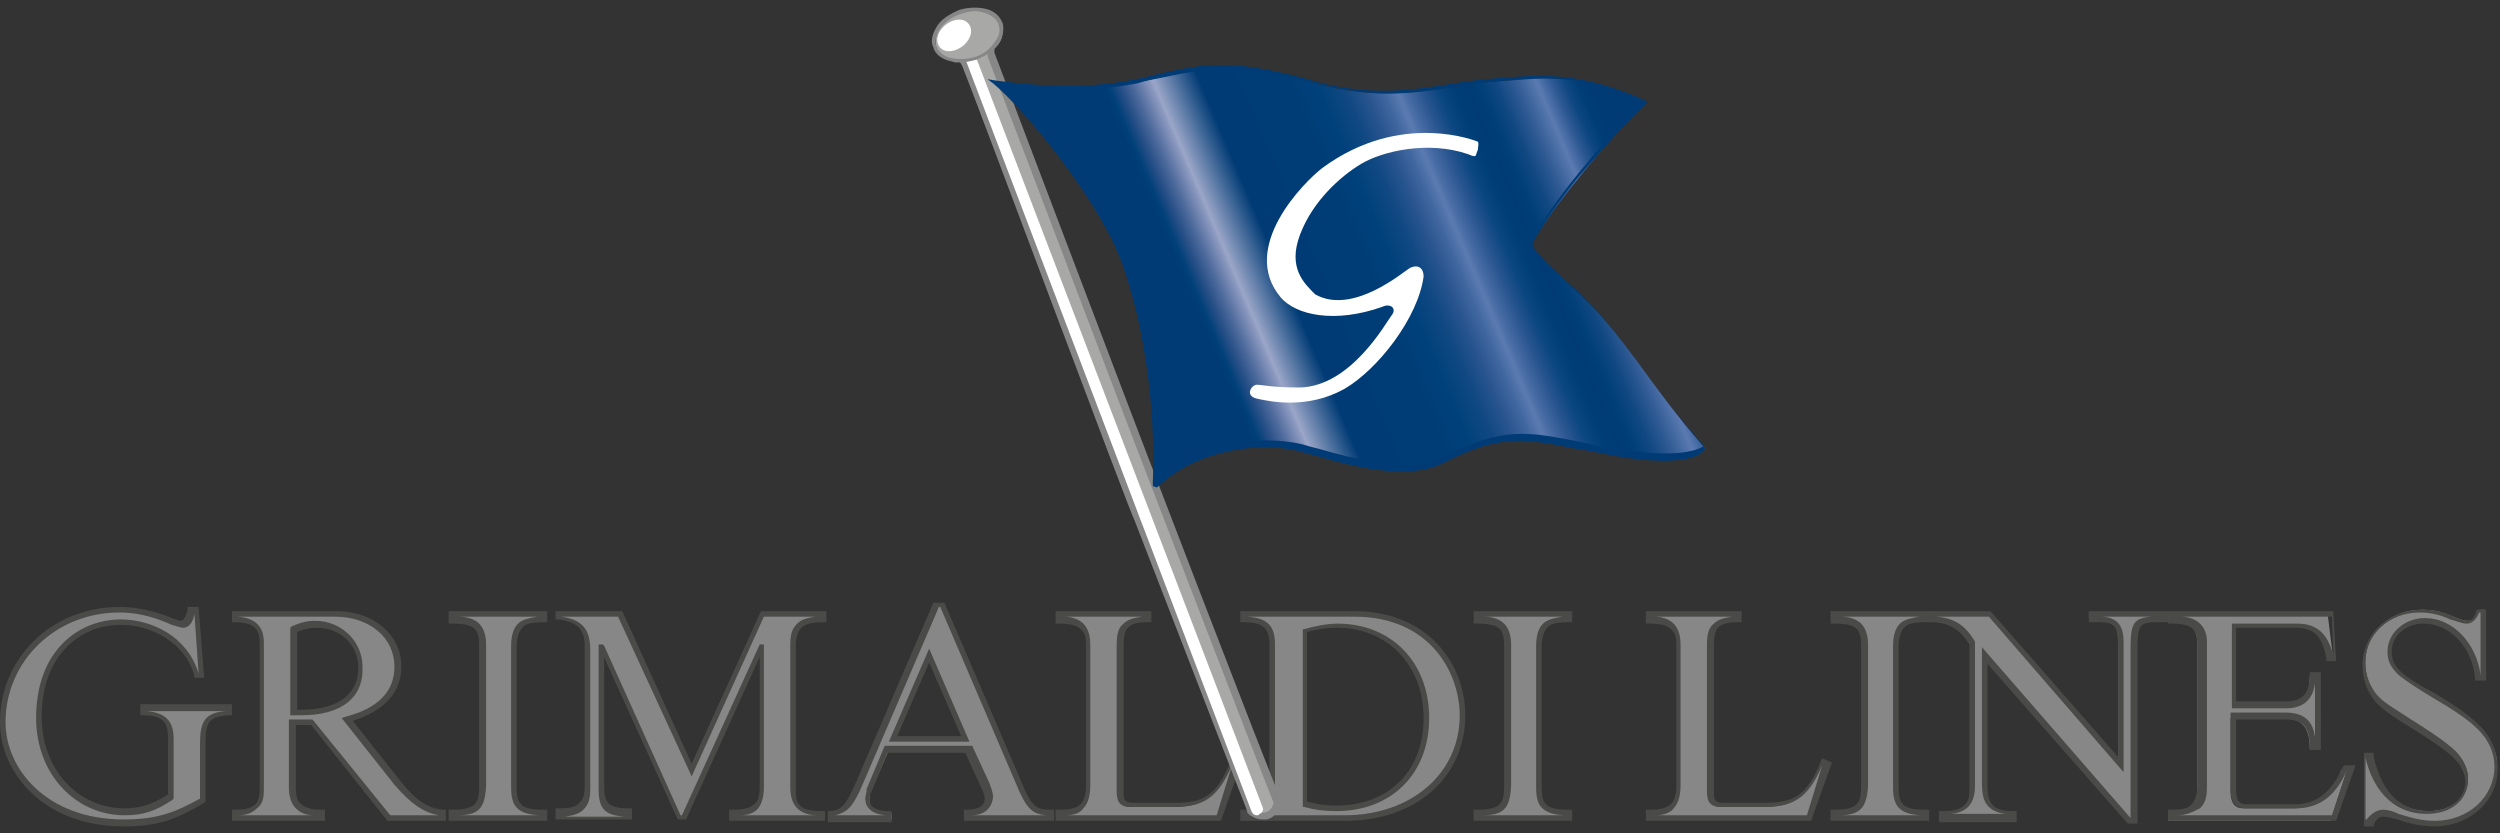 <?xml version="1.0" ?><svg xmlns="http://www.w3.org/2000/svg" xmlns:xlink="http://www.w3.org/1999/xlink" version="1.1" id="GRIF" x="0px" y="0px" viewBox="0 0 180 60" enable-background="new 0 0 180 60" xml:space="preserve">
<rect x="0" y="0" width="180" height="60" fill="#333333" stroke="none"/>
<g>
	<g>
		<g>
			<path fill="#878787" d="M14.5,48.6h-0.4c-0.6-2.5-3.1-3.9-5.4-3.9c-3.1,0-5.9,2.4-5.9,6.9c0,4.1,2.8,6.8,6.2,6.8     c1.2,0,2.1-0.3,3.3-1.1v-4.2c0-1.1-0.4-1.8-2-1.8V51h6.2v0.4c-1.7,0.1-1.9,0.6-1.9,2.2v4c-2,1.1-3.3,1.5-5.7,1.5     c-5.8,0-8.7-3.8-8.7-7.2c0-4.5,3.7-8.1,8.4-8.1c2.5,0,4,1,4.5,1c0.4,0,0.6-0.4,0.7-1h0.4L14.5,48.6z"/>
			<path fill="#4A4A49" d="M8.9,59.5C3.1,59.5,0,55.6,0,52c0-4.7,3.8-8.3,8.6-8.3c1.7,0,3,0.5,3.8,0.8c0.3,0.1,0.5,0.2,0.6,0.2     c0.2,0,0.4-0.3,0.5-0.8l0-0.2h0.8l0.4,5.1H14l0-0.1c-0.6-2.4-3.1-3.7-5.2-3.7C6,44.9,3,47,3,51.6c0,3.8,2.6,6.6,6,6.6     c1.1,0,2-0.3,3.1-1v-4.1c0-1-0.3-1.6-1.8-1.6l-0.2,0v-0.8h6.6v0.8l-0.2,0c-1.5,0.1-1.7,0.5-1.7,2v4.2l-0.1,0.1     C12.7,59,11.4,59.5,8.9,59.5z M8.6,44.1c-4.6,0-8.2,3.5-8.2,7.9c0,3.4,3,7,8.5,7c2.4,0,3.7-0.5,5.5-1.5v-3.9     c0-1.6,0.3-2.3,1.9-2.4v0h-5.8c1.6,0.1,2,0.9,2,2v4.3l-0.1,0.1c-1.2,0.8-2.1,1.1-3.4,1.1c-3.6,0-6.4-3-6.4-7     c0-4.9,3.1-7.1,6.1-7.1c2.2,0,4.8,1.2,5.6,3.9h0l-0.3-4.3h0c-0.1,0.6-0.4,1-0.8,1c-0.2,0-0.4-0.1-0.8-0.2     C11.5,44.6,10.2,44.1,8.6,44.1z"/>
		</g>
		<g>
			<path fill="#878787" d="M28.6,56.4c1.1,1.5,2.1,2.1,3.2,2.2v0.4H28L22.5,52h-1.4v4.7c0,1,0.3,1.9,2.1,1.8v0.4h-6.4v-0.4     c1.7,0,2-0.7,2-1.7V46.3c0-1.1-0.5-1.7-2-1.7v-0.4h7.3c2.5,0,4.5,1.6,4.5,3.8c0,1.8-1.2,3.1-3.7,3.8L28.6,56.4z M21.1,51.3h0.6     c2.7,0,4.3-1.1,4.3-3.2c0-1.8-1.4-3.1-3.2-3.1c-0.6,0-1,0.1-1.6,0.4V51.3z"/>
			<path fill="#4A4A49" d="M32,59.1h-4.1l-5.5-6.9h-1.1v4.5c0,0.6,0.1,1,0.4,1.2c0.3,0.3,0.8,0.4,1.5,0.4l0.2,0v0.8h-6.7v-0.8l0.2,0     c0.7,0,1.2-0.1,1.5-0.4c0.2-0.2,0.3-0.6,0.3-1.1V46.3c0-0.9-0.3-1.5-1.8-1.5h-0.2V44h7.5c2.7,0,4.7,1.7,4.7,4     c0,1.9-1.3,3.2-3.5,3.9l3.4,4.3c1.1,1.4,2,2,3.1,2.1l0.2,0V59.1z M28.1,58.7l3.5,0c-1.1-0.2-2-0.8-3.2-2.2l-3.8-4.8l0.3-0.1     c2.3-0.6,3.5-1.8,3.5-3.6c0-2.1-1.8-3.6-4.3-3.6h-7c1.3,0.1,1.9,0.7,1.9,1.9v10.5c0,0.7-0.1,1.1-0.5,1.4     c-0.3,0.3-0.7,0.5-1.4,0.5h5.5c-0.6,0-1-0.2-1.3-0.5c-0.4-0.4-0.5-1-0.5-1.5v-4.9h1.7L28.1,58.7z M21.7,51.5h-0.8v-6.3l0.1-0.1     c0.7-0.3,1.1-0.4,1.7-0.4c1.9,0,3.4,1.5,3.4,3.3C26.2,50.3,24.5,51.5,21.7,51.5z M21.3,51.1h0.4c2.6,0,4.1-1.1,4.1-3     c0-1.7-1.3-2.9-3-2.9c-0.5,0-0.9,0.1-1.4,0.3V51.1z"/>
		</g>
		<g>
			<path fill="#878787" d="M32.5,44.2h6.7v0.4c-1.5,0-2.2,0.3-2.2,1.9v10.2c0,1.4,0.5,1.8,2.2,1.8v0.4h-6.7v-0.4     c1.8,0,2.2-0.4,2.2-1.9V46.5c0-1.3-0.4-1.9-2.2-1.8V44.2z"/>
			<path fill="#4A4A49" d="M39.4,59.1h-7.1v-0.8h0.2c1.7,0,2-0.4,2-1.7V46.5c0-0.6-0.1-1-0.3-1.2c-0.3-0.3-0.8-0.4-1.7-0.4l-0.2,0     V44h7.1v0.8l-0.2,0c-0.9,0-1.4,0.1-1.6,0.4c-0.2,0.2-0.4,0.7-0.4,1.3v10.2c0,1.3,0.4,1.6,2,1.6h0.2V59.1z M32.9,58.7h5.9     c-1.5-0.1-2-0.6-2-2V46.5c0-0.8,0.2-1.3,0.5-1.6c0.3-0.3,0.8-0.4,1.4-0.5H33c0.7,0,1.2,0.2,1.5,0.5c0.3,0.3,0.5,0.8,0.5,1.5v10.2     C34.9,58.2,34.5,58.7,32.9,58.7z"/>
		</g>
		<g>
			<path fill="#878787" d="M59.3,44.2v0.4c-1.7,0-2.1,0.5-2.1,1.8v10.3c0,1,0.2,1.9,2.1,1.8v0.4h-6.6v-0.4c1.8,0.1,2.1-0.7,2.1-1.9     V46.6h0l-5.6,12.3h-0.4l-5.6-12.3h0v10.1c0,1.3,0.4,1.8,2,1.8v0.4h-5.1v-0.4c1.7,0,2.1-0.6,2.1-1.9v-9.9c0-1.3-0.5-2-2.1-2.2     v-0.4h4.4l5.2,11.2l5.1-11.2H59.3z"/>
			<path fill="#4A4A49" d="M59.5,59.1h-7v-0.8l0.2,0c0.8,0,1.3-0.1,1.6-0.4c0.3-0.2,0.4-0.6,0.4-1.3v-9.3l-5.3,11.7h-0.6l-5.3-11.7     v9.3c0,1.2,0.3,1.6,1.8,1.6l0.2,0v0.8H40v-0.8l0.2,0c0.8,0,1.3-0.1,1.5-0.4c0.3-0.2,0.4-0.6,0.4-1.3v-9.9c0-1.1-0.3-1.8-1.9-2     l-0.2,0V44h4.8l5,11l5-11h4.7v0.8l-0.2,0c-0.8,0-1.3,0.1-1.6,0.4c-0.2,0.2-0.4,0.6-0.4,1.3v10.3c0,0.5,0,0.9,0.3,1.2     c0.3,0.3,0.8,0.4,1.6,0.4l0.2,0V59.1z M53.3,58.7h5.5c-0.6,0-1.1-0.2-1.4-0.5c-0.4-0.4-0.5-1-0.5-1.5V46.5c0-0.8,0.1-1.2,0.5-1.6     c0.3-0.3,0.7-0.4,1.3-0.5H55l-5.2,11.5l-5.3-11.5l-4.1,0c1.5,0.2,2.1,0.9,2.1,2.4v9.9c0,0.8-0.1,1.2-0.5,1.6     c-0.3,0.3-0.7,0.4-1.3,0.5H45c-1.5-0.1-1.9-0.6-1.9-2V46.4h0.3l0.1,0.1L49,58.7h0.1l5.6-12.3h0.3l0,0.2v10.1     c0,0.5-0.1,1.2-0.5,1.6C54.3,58.5,53.9,58.7,53.3,58.7z"/>
		</g>
		<g>
			<path fill="#878787" d="M73.6,57c0.6,1.4,1,1.6,2,1.6v0.4h-6v-0.4h0c1,0,1.5-0.4,1.5-1c0-0.3-0.1-0.5-0.3-1L69.8,54H64l-1.3,3     c-0.1,0.2-0.1,0.4-0.1,0.6c0,0.6,0.6,1,1.6,1v0.4h-4.2v-0.4c0.9-0.1,1.3-0.5,2-2.1l5.6-12.9h0.4L73.6,57z M64.3,53.2h5.2l-2.6-6     L64.3,53.2z"/>
			<path fill="#4A4A49" d="M75.8,59.1h-6.4v-0.8h0.2c0.5,0,1.3-0.1,1.3-0.8c0-0.2-0.1-0.5-0.3-0.9l-1.1-2.4h-5.6l-1.2,2.9     c-0.1,0.2-0.1,0.3-0.1,0.5c0,0.6,0.7,0.8,1.4,0.8h0.2v0.8h-4.6v-0.8l0.2,0c0.8-0.1,1.1-0.4,1.8-2l5.6-13H68l5.8,13.5     c0.6,1.3,1,1.4,1.9,1.4h0.2V59.1z M69.9,58.7h5.4c-0.9-0.1-1.3-0.4-1.9-1.7l0,0l-5.7-13.3h-0.1l-5.5,12.8c-0.6,1.4-1,2-2,2.2v0     h3.7c-1.3-0.1-1.5-0.8-1.5-1.2c0-0.2,0.1-0.4,0.1-0.7l1.3-3.1H70l1.2,2.6c0.2,0.5,0.3,0.8,0.3,1.1C71.4,58.2,70.9,58.7,69.9,58.7     z M69.8,53.4H64l2.9-6.7L69.8,53.4z M64.6,53h4.6l-2.3-5.3L64.6,53z"/>
		</g>
		<g>
			<path fill="#878787" d="M87.8,58.9H76.2v-0.4c1.8,0,2.2-0.6,2.2-1.9V46.5c0-1.2-0.4-1.9-2.2-1.8v-0.4h6.5v0.4     c-1.6,0-2.1,0.5-2.1,1.9v10.6c0,0.6,0.2,0.9,0.8,0.9h3c2,0,3.1-0.5,4.2-3.1L89,55L87.8,58.9z"/>
			<path fill="#4A4A49" d="M87.9,59.1H76v-0.8l0.2,0c0.8,0,1.3-0.1,1.6-0.4c0.2-0.2,0.4-0.6,0.4-1.3V46.5c0-0.6-0.1-1-0.4-1.2     c-0.3-0.3-0.8-0.4-1.6-0.4l-0.2,0V44h6.9v0.8l-0.2,0c-0.8,0-1.2,0.1-1.5,0.4c-0.2,0.2-0.3,0.6-0.3,1.3v10.6     c0,0.5,0.1,0.7,0.7,0.7h3c1.9,0,3-0.4,4-3l0.1-0.2l0.7,0.3L87.9,59.1z M76.7,58.7h10.9l1.1-3.6l0,0c-1.1,2.6-2.3,3-4.3,3h-3     c-0.7,0-1-0.3-1-1.1V46.5c0-0.8,0.1-1.3,0.5-1.6c0.3-0.3,0.7-0.4,1.3-0.5h-5.6c0.6,0,1.1,0.2,1.4,0.5c0.4,0.4,0.5,1,0.5,1.5v10.2     c0,0.5-0.1,1.2-0.5,1.6C77.8,58.5,77.4,58.7,76.7,58.7z"/>
		</g>
		<g>
			<path fill="#878787" d="M89.5,44.2h8c5.5,0,7.8,4,7.8,7.3c0,4.3-3.5,7.4-8.5,7.4h-7.4v-0.4c1.8,0,2.1-0.6,2.1-1.9V46.4     c0-1.3-0.6-1.8-2.1-1.8V44.2z M93.9,57.9c0.7,0.2,1.4,0.3,2.3,0.3c3.9,0,6.5-2.6,6.5-6.5c0-3.9-2.6-6.7-6.4-6.7     c-0.8,0-1.7,0.1-2.4,0.4V57.9z"/>
			<path fill="#4A4A49" d="M96.9,59.1h-7.6v-0.8h0.2c1.7,0,1.9-0.5,1.9-1.7V46.4c0-1.2-0.5-1.6-1.9-1.6h-0.2V44h8.2     c5.3,0,8,3.8,8,7.5C105.5,56,101.9,59.1,96.9,59.1z M89.8,58.7h7c4.8,0,8.3-3,8.3-7.2c0-2.9-2-7.1-7.6-7.1h-7.7     c1.4,0.1,2,0.6,2,2v10.3C91.8,57.9,91.5,58.7,89.8,58.7z M96.2,58.4c-0.9,0-1.6-0.1-2.3-0.3l-0.1,0V45.3l0.1,0     c0.7-0.2,1.6-0.4,2.4-0.4c3.9,0,6.6,2.8,6.6,6.8C102.9,55.7,100.2,58.4,96.2,58.4z M94.1,57.7c0.7,0.2,1.3,0.3,2.1,0.3     c3.8,0,6.3-2.5,6.3-6.3c0-3.8-2.6-6.5-6.2-6.5c-0.8,0-1.5,0.1-2.2,0.3V57.7z"/>
		</g>
		<g>
			<path fill="#878787" d="M106.3,44.2h6.7v0.4c-1.5,0-2.2,0.3-2.2,1.9v10.2c0,1.4,0.5,1.8,2.2,1.8v0.4h-6.7v-0.4     c1.8,0,2.2-0.4,2.2-1.9V46.5c0-1.3-0.4-1.9-2.2-1.8V44.2z"/>
			<path fill="#4A4A49" d="M113.2,59.1h-7.1v-0.8h0.2c1.7,0,2-0.4,2-1.7V46.5c0-0.6-0.1-1-0.3-1.2c-0.3-0.3-0.8-0.4-1.7-0.4l-0.2,0     V44h7.1v0.8l-0.2,0c-0.9,0-1.4,0.1-1.6,0.4c-0.2,0.2-0.4,0.7-0.4,1.3v10.2c0,1.3,0.4,1.6,2,1.6h0.2V59.1z M106.7,58.7h5.9     c-1.5-0.1-2-0.6-2-2V46.5c0-0.8,0.2-1.3,0.5-1.6c0.3-0.3,0.8-0.4,1.4-0.5h-5.7c0.7,0,1.2,0.2,1.5,0.5c0.3,0.3,0.5,0.8,0.5,1.5     v10.2C108.7,58.2,108.3,58.7,106.7,58.7z"/>
		</g>
		<g>
			<path fill="#878787" d="M130.3,58.9h-11.6v-0.4c1.8,0,2.2-0.6,2.2-1.9V46.5c0-1.2-0.4-1.9-2.2-1.8v-0.4h6.5v0.4     c-1.6,0-2.1,0.5-2.1,1.9v10.6c0,0.6,0.2,0.9,0.8,0.9h3c2,0,3.1-0.5,4.2-3.1l0.4,0.1L130.3,58.9z"/>
			<path fill="#4A4A49" d="M130.4,59.1h-11.9v-0.8l0.2,0c0.8,0,1.3-0.1,1.6-0.4c0.2-0.2,0.4-0.6,0.4-1.3V46.5c0-0.6-0.1-1-0.4-1.2     c-0.3-0.3-0.8-0.4-1.6-0.4l-0.2,0V44h6.9v0.8l-0.2,0c-0.8,0-1.2,0.1-1.5,0.4c-0.2,0.2-0.3,0.6-0.3,1.3v10.6     c0,0.5,0.1,0.7,0.7,0.7h3c1.9,0,3-0.4,4-3l0.1-0.2l0.7,0.3L130.4,59.1z M119.2,58.7h10.9l1.1-3.6l0,0c-1.1,2.6-2.3,3-4.3,3h-3     c-0.7,0-1-0.3-1-1.1V46.5c0-0.8,0.1-1.3,0.5-1.6c0.3-0.3,0.7-0.4,1.3-0.5h-5.6c0.6,0,1.1,0.2,1.4,0.5c0.4,0.4,0.5,1,0.5,1.5v10.2     c0,0.5-0.1,1.2-0.5,1.6C120.3,58.5,119.8,58.7,119.2,58.7z"/>
		</g>
		<g>
			<path fill="#878787" d="M132,44.2h6.7v0.4c-1.5,0-2.2,0.3-2.2,1.9v10.2c0,1.4,0.5,1.8,2.2,1.8v0.4H132v-0.4     c1.8,0,2.2-0.4,2.2-1.9V46.5c0-1.3-0.4-1.9-2.2-1.8V44.2z"/>
			<path fill="#4A4A49" d="M138.9,59.1h-7.1v-0.8h0.2c1.7,0,2-0.4,2-1.7V46.5c0-0.6-0.1-1-0.3-1.2c-0.3-0.3-0.8-0.4-1.7-0.4l-0.2,0     V44h7.1v0.8l-0.2,0c-0.9,0-1.4,0.1-1.6,0.4c-0.2,0.2-0.4,0.7-0.4,1.3v10.2c0,1.3,0.4,1.6,2,1.6h0.2V59.1z M132.4,58.7h5.9     c-1.5-0.1-2-0.6-2-2V46.5c0-0.8,0.2-1.3,0.5-1.6c0.3-0.3,0.8-0.4,1.4-0.5h-5.7c0.7,0,1.2,0.2,1.5,0.5c0.3,0.3,0.5,0.8,0.5,1.5     v10.2C134.4,58.2,133.9,58.7,132.4,58.7z"/>
		</g>
		<g>
			<path fill="#878787" d="M155.9,44.6h-0.6c-1.5,0-1.7,0.2-1.7,2.1v12.4h-0.3l-10.4-11.8v9.2c0,1.6,0.6,2.1,2.1,2.1v0.4h-5.3v-0.4     c1.7,0,2.2-0.6,2.2-1.8V46.3c-0.8-1.3-1.6-1.7-3-1.7v-0.4h4.2l9.4,10.8v-8.8c0-1.2-0.3-1.7-1.5-1.7h-0.6v-0.4h5.4V44.6z"/>
			<path fill="#4A4A49" d="M153.8,59.3h-0.6l-10.1-11.5v8.7c0,0.7,0.1,1.2,0.4,1.5c0.3,0.3,0.8,0.4,1.5,0.4l0.2,0v0.8h-5.6v-0.8     l0.2,0c0.8,0,1.3-0.1,1.6-0.4c0.3-0.2,0.4-0.6,0.4-1.2V46.4c-0.7-1.1-1.5-1.6-2.8-1.6h-0.2V44h4.5l0.1,0.1l9.1,10.4v-8.2     c0-1.2-0.3-1.5-1.3-1.5h-0.8V44h5.8v0.8h-0.8c-1.3,0-1.5,0.1-1.5,1.9V59.3z M153.4,58.9L153.4,58.9l0-12.2c0-1.8,0.2-2.2,1.5-2.3     h-3.5c1.2,0.1,1.5,0.8,1.5,1.9v9.3l-9.7-11.2h-3.8c1.3,0.1,2.1,0.6,2.8,1.8l0,0v10.4c0,0.7-0.2,1.2-0.5,1.5     c-0.3,0.3-0.8,0.5-1.4,0.5h4.3c-0.6,0-1.1-0.2-1.4-0.5c-0.4-0.4-0.5-0.9-0.5-1.8v-9.7L153.4,58.9z"/>
		</g>
		<g>
			<path fill="#878787" d="M168,47.5h-0.4c-0.3-1.8-1.1-2.4-2.4-2.4h-4.5v5.7h3.7c1.4,0,1.9-0.7,1.9-2.1h0.4v5.2h-0.4     c0-1.5-0.5-2.2-2-2.2h-3.7v5.3c0,0.8,0.3,1.2,0.9,1.2h3.6c1.4,0,2.7-0.7,3.5-2.8h0.4l-1.2,3.7h-11.7v-0.4c1.7,0,2.1-0.6,2.1-1.9     V46.3c0-1.2-0.6-1.7-2.1-1.6v-0.4h11.5L168,47.5z"/>
			<path fill="#4A4A49" d="M168.2,59.1h-12.1v-0.8l0.2,0c0.8,0,1.3-0.1,1.5-0.4c0.2-0.2,0.4-0.6,0.4-1.3V46.3c0-0.5-0.1-0.8-0.3-1     c-0.3-0.3-0.8-0.4-1.6-0.4l-0.2,0V44H168l0.2,3.6h-0.7l0-0.2c-0.3-1.6-0.9-2.2-2.2-2.2h-4.3v5.3h3.6c1.2,0,1.7-0.6,1.7-1.9v-0.2     h0.8V54h-0.8v-0.2c0-1.5-0.5-2-1.8-2h-3.5v5.1c0,0.8,0.3,1,0.7,1h3.6c1.5,0,2.6-0.9,3.4-2.7l0.1-0.1h0.8L168.2,59.1z M156.7,58.7     h11.2l1.1-3.3h0c-0.8,1.9-2,2.8-3.7,2.8h-3.6c-1,0-1.1-0.8-1.1-1.4v-5.5h3.9c1.4,0,2.1,0.6,2.2,2V49c-0.1,1.3-0.8,2-2.1,2h-3.9     v-6.1h4.7c1.4,0,2.2,0.7,2.6,2.3l-0.1-2.8h-10.9c0.6,0,1.1,0.2,1.4,0.5c0.3,0.3,0.5,0.7,0.5,1.3v10.4c0,0.8-0.1,1.2-0.5,1.6     C157.8,58.5,157.4,58.7,156.7,58.7z"/>
		</g>
		<g>
			<path fill="#878787" d="M178.9,48.8h-0.4c-0.2-2.3-1.9-4.1-3.9-4.1c-1.4,0-2.5,1-2.5,2.2c0,0.7,0.3,1.1,0.7,1.5     c0.9,0.9,4.3,2.5,5.7,3.9c0.9,0.9,1.3,1.9,1.3,2.8c0,2.2-2,4.1-4.5,4.1c-1.9,0-3-0.8-3.7-0.8c-0.4,0-0.7,0.2-0.9,0.8h-0.4v-4.9     h0.4c0.4,2.4,1.8,4.1,4.2,4.1c1.6,0,2.8-1,2.8-2.3c0-0.7-0.3-1.3-0.8-1.9c-1.4-1.4-4.5-2.8-5.5-3.8c-0.8-0.8-1.1-1.8-1.1-2.7     c0-2.2,1.8-3.8,4.1-3.8c0.9,0,1.5,0.2,2,0.4c0.5,0.2,0.9,0.4,1.3,0.4c0.4,0,0.6-0.3,0.8-0.8h0.4V48.8z"/>
			<path fill="#4A4A49" d="M175.3,59.5c-1.2,0-2.1-0.3-2.7-0.5c-0.4-0.1-0.7-0.2-1-0.2c-0.2,0-0.5,0.1-0.7,0.6l0,0.1h-0.7v-5.3h0.7     l0,0.2c0.3,1.5,1.2,4,4,4c1.5,0,2.6-0.9,2.6-2.1c0-0.6-0.3-1.2-0.8-1.7c-0.7-0.7-2-1.5-3.1-2.2c-1-0.6-1.9-1.2-2.4-1.7     c-0.7-0.7-1.1-1.7-1.1-2.8c0-2.3,1.9-4,4.3-4c0.9,0,1.6,0.2,2.1,0.4l0.2,0.1c0.4,0.2,0.7,0.3,1,0.3c0.2,0,0.4-0.1,0.6-0.7l0-0.1     h0.7V49h-0.8l0-0.2c-0.2-2.2-1.8-3.9-3.7-3.9c-1.3,0-2.3,0.9-2.3,2c0,0.6,0.2,1,0.6,1.4c0.4,0.4,1.3,1,2.3,1.5     c1.2,0.7,2.6,1.6,3.4,2.4c0.9,0.9,1.3,1.9,1.3,3C180,57.5,177.9,59.5,175.3,59.5z M171.6,58.3c0.3,0,0.7,0.1,1.1,0.3     c0.7,0.2,1.5,0.5,2.6,0.5c2.4,0,4.3-1.7,4.3-3.9c0-1-0.4-1.9-1.2-2.7c-0.8-0.8-2.1-1.6-3.3-2.3c-1-0.6-1.9-1.2-2.4-1.6     c-0.5-0.5-0.8-0.9-0.8-1.7c0-1.3,1.2-2.4,2.7-2.4c2,0,3.7,1.8,4,4.1h0v-4.5h-0.1c-0.2,0.5-0.5,0.8-0.9,0.8     c-0.4,0-0.7-0.2-1.2-0.3l-0.2-0.1c-0.5-0.2-1.1-0.4-2-0.4c-2.2,0-3.9,1.6-3.9,3.6c0,1,0.4,1.9,1,2.5c0.5,0.5,1.4,1,2.3,1.6     c1.1,0.7,2.4,1.5,3.2,2.3c0.6,0.6,0.9,1.3,0.9,2c0,1.5-1.2,2.5-3,2.5c-2.2,0-3.8-1.5-4.4-4.1h0v4.5h0.1     C170.8,58.5,171.2,58.3,171.6,58.3z"/>
		</g>
	</g>
	<g>
		<g>
			<g>
				<path fill="#A8A8A7" d="M69.3,1.1c-0.4-0.1-0.8,3.2-0.5,3.2c0.4,0,0.6-0.1,0.8,0.5c0.6,1.4,12.2,32.4,12.3,32.7      c0,0,8.1,20.9,8.1,20.9l0.1,0.1c0.1,0,0.5,0.4,1.1,0.3c0.4-0.1,0.6-0.4,0.8-0.9l0-0.1l0-0.1C91.3,56,80.8,28.7,80.7,28.4      l-6.8-17.9c0,0-2.5-6.5-2.5-6.6c0-0.1,0-0.2,0-0.3c0-0.2,0-0.3,0.1-0.4c0.3-0.2,0.5-0.6,0.5-1c0-0.2,0-0.4-0.1-0.5      c-0.2-0.5-0.6-1-2.4-0.7L69.3,1.1z"/>
				<path fill="#878787" d="M90.9,59c-0.5,0-0.9-0.3-1-0.4l-0.1-0.1l0-0.1c-8.1-20.9-8.1-20.9-8.1-20.9C81.5,37.3,69.9,6.2,69.3,4.8      c-0.2-0.4-0.2-0.4-0.5-0.3c-0.1,0-0.2-0.1-0.3-0.2C68.3,3.9,68.6,1.5,69,1c0.1-0.1,0.2-0.2,0.3-0.2l0.1,0c1.6-0.3,2.4,0,2.7,0.8      c0.1,0.2,0.1,0.4,0.1,0.6c0,0.5-0.2,1-0.6,1.2c0,0,0,0,0,0.2c0,0.1,0,0.2,0,0.2c0,0,2.5,6.6,2.5,6.6l6.8,17.9      C81,28.6,91.5,56,92.2,57.5l0.1,0.2l-0.1,0.2c-0.2,0.6-0.5,1-1,1.1C91.1,59,91,59,90.9,59z M90.2,58.2L90.2,58.2      c0.1,0,0.4,0.4,0.9,0.3c0.3-0.1,0.5-0.3,0.6-0.7l0,0l0,0C91,56.1,80.5,28.8,80.4,28.5l-6.8-17.9c0,0-2.5-6.5-2.5-6.6      c0-0.1,0-0.2,0-0.4c0-0.4,0.1-0.5,0.3-0.6c0.2-0.1,0.3-0.4,0.3-0.8c0-0.1,0-0.3-0.1-0.4c-0.1-0.2-0.3-0.8-2.1-0.5l-0.1,0      C69.2,1.6,68.9,3.4,69,4c0.4,0,0.6,0.1,0.9,0.7C70.4,6.1,82,37.1,82.1,37.4C82.2,37.5,89.7,57,90.2,58.2z"/>
			</g>
			<path fill="#FFFFFF" d="M90.5,58.7c-0.2,0-0.3-0.1-0.4-0.3L69.6,4.5c-0.1-0.2,0-0.4,0.2-0.5c0.2-0.1,0.4,0,0.5,0.2l20.6,53.9     c0.1,0.2,0,0.4-0.2,0.5C90.6,58.7,90.6,58.7,90.5,58.7z"/>
			<g>
				<path fill="#A8A8A7" d="M68.2,4.2c0.7,0.3,1.4,0.2,2.1,0c0.7-0.3,1.3-0.7,1.6-1.2c0.2-0.4,0.3-0.8,0.2-1.2      c-0.1-0.4-0.5-0.7-0.9-0.9c-0.6-0.2-1.3-0.2-2,0c-0.7,0.2-1.3,0.6-1.6,1.2c-0.2,0.4-0.3,0.8-0.2,1.2C67.4,3.7,67.8,4,68.2,4.2"/>
				<path fill="#878787" d="M69.1,4.5c-0.4,0-0.7-0.1-1-0.2c-0.5-0.2-0.8-0.5-0.9-0.9C67,3,67.1,2.5,67.4,2c0.3-0.6,1-1,1.7-1.3      c0.7-0.2,1.5-0.2,2.1,0c0.5,0.2,0.8,0.5,1,1C72.3,2.1,72.2,2.6,72,3c-0.3,0.6-1,1-1.7,1.3C69.9,4.4,69.5,4.5,69.1,4.5z       M70.2,0.8c-0.3,0-0.7,0.1-1,0.2c-0.7,0.2-1.3,0.7-1.6,1.2c-0.2,0.4-0.3,0.8-0.2,1.1c0.1,0.3,0.4,0.6,0.8,0.8h0      c0.6,0.2,1.3,0.2,2,0c0.7-0.2,1.2-0.7,1.5-1.2C72,2.5,72,2.1,71.9,1.8c-0.1-0.4-0.4-0.6-0.8-0.8C70.8,0.9,70.5,0.8,70.2,0.8z"/>
			</g>
			<path fill="#FFFFFF" d="M67.6,3.3c0.3,0.5,1,0.5,1.6,0.1c0.6-0.4,0.9-1.1,0.6-1.6c-0.3-0.5-1-0.5-1.6-0.1     C67.6,2.1,67.3,2.8,67.6,3.3z"/>
		</g>
		<g>
			<linearGradient id="SVGID_1_" gradientUnits="userSpaceOnUse" x1="79.723" y1="26.533" x2="119.441" y2="9.674">
				<stop offset="0.176" style="stop-color:#003B75"/>
				<stop offset="0.186" style="stop-color:#004079"/>
				<stop offset="0.203" style="stop-color:#254E86"/>
				<stop offset="0.225" style="stop-color:#4F6B9D"/>
				<stop offset="0.252" style="stop-color:#8B98BF"/>
				<stop offset="0.258" style="stop-color:#9BA6C8"/>
				<stop offset="0.33" style="stop-color:#003B75"/>
				<stop offset="0.454" style="stop-color:#003C76"/>
				<stop offset="0.506" style="stop-color:#00417B"/>
				<stop offset="0.545" style="stop-color:#104882"/>
				<stop offset="0.577" style="stop-color:#28548E"/>
				<stop offset="0.604" style="stop-color:#40669F"/>
				<stop offset="0.626" style="stop-color:#5B7AB2"/>
				<stop offset="0.637" style="stop-color:#4A6DA6"/>
				<stop offset="0.664" style="stop-color:#29558F"/>
				<stop offset="0.69" style="stop-color:#0A4680"/>
				<stop offset="0.714" style="stop-color:#003E78"/>
				<stop offset="0.736" style="stop-color:#003B75"/>
				<stop offset="0.757" style="stop-color:#003F78"/>
				<stop offset="0.783" style="stop-color:#114882"/>
				<stop offset="0.813" style="stop-color:#315B94"/>
				<stop offset="0.845" style="stop-color:#5979B0"/>
				<stop offset="0.846" style="stop-color:#5B7AB2"/>
				<stop offset="0.851" style="stop-color:#5273AC"/>
				<stop offset="0.871" style="stop-color:#2D5892"/>
				<stop offset="0.89" style="stop-color:#0E4781"/>
				<stop offset="0.908" style="stop-color:#003E78"/>
				<stop offset="0.923" style="stop-color:#003B75"/>
			</linearGradient>
			<path fill="url(#SVGID_1_)" d="M81,19c-1.6-4.6-7.1-11.3-9.3-13.1c1.7,0.2,5.8,0.9,10.3,0c4.6-0.9,5.8-1.8,13.4,0.3     c4.8,1.1,7.7,0.2,11.8-0.3c2.6-0.1,5.8-1.1,11.4,1.5c-1.9,1.7-6.3,6.7-8.2,10c-0.3,0.5,1,1.6,3,3.5c3.7,3.3,5.2,6.7,9.4,11.4     c0,0-0.9,1.3-6.5,0.3c-5.7-1-7.2-2.1-12.2,0.4c-3.1,1.6-8.2-0.3-10.3-0.8c-3.2-0.8-7.5,0.1-9.9,2.1c-0.3,0.2-0.6,0.5-0.6,0.5     S83.7,26.8,81,19z"/>
			<path fill="#003B75" d="M83,35l0-0.3c0-0.1,0.5-8-2.2-15.7c-1.6-4.5-7-11.1-9.3-13l-0.4-0.3l0.6,0.1c1.7,0.2,5.8,0.8,10.1-0.1     c0.6-0.1,1.2-0.3,1.7-0.4c3.3-0.7,5.2-1.2,11.7,0.7c3.8,0.9,6.5,0.5,9.5,0c0.7-0.1,1.4-0.2,2.2-0.3c0.5,0,0.9-0.1,1.4-0.1     c2.4-0.2,5.4-0.5,10.1,1.6l0.2,0.1l-0.1,0.1c-1.9,1.8-6.3,6.7-8.2,10c-0.2,0.4,1.4,1.9,3,3.3c2.1,1.9,3.5,3.8,5.1,6     c1.2,1.6,2.5,3.4,4.3,5.5l0.1,0.1l-0.1,0.1c0,0.1-1,1.4-6.6,0.4c-1-0.2-1.9-0.4-2.7-0.5c-3.5-0.7-5.3-1.1-9.4,1     c-2.7,1.4-6.9,0.2-9.3-0.5c-0.4-0.1-0.8-0.2-1.1-0.3c-3.2-0.8-7.4,0.1-9.7,2.1c-0.3,0.2-0.6,0.5-0.6,0.5L83,35z M72.1,6.1     c2.5,2.2,7.5,8.5,9,12.8c2.4,7,2.3,14.1,2.3,15.5c0.1-0.1,0.3-0.2,0.4-0.3c2.4-2,6.7-2.9,10-2.1c0.3,0.1,0.7,0.2,1.1,0.3     c2.5,0.7,6.6,1.9,9.2,0.5c4.2-2.1,6-1.7,9.6-1c0.8,0.2,1.7,0.4,2.7,0.5c4.6,0.8,6,0,6.3-0.2c-1.8-2-3.1-3.8-4.3-5.4     c-1.6-2.2-3-4.1-5.1-5.9c-2.4-2.1-3.3-3.1-3-3.6c1.8-3.2,6-8,8.1-9.9c-4.5-2-7.4-1.7-9.7-1.5c-0.5,0-0.9,0.1-1.4,0.1     c-0.8,0.1-1.5,0.2-2.2,0.3c-3.1,0.5-5.7,0.9-9.6,0C88.7,4.5,87,4.9,83.6,5.6c-0.5,0.1-1.1,0.2-1.7,0.4C77.8,6.8,74,6.4,72.1,6.1z     "/>
		</g>
		<path fill="#FFFFFF" d="M106.4,10.2c0,0-5.5-2.3-11.2,1.9c-1.3,1-6,5.7-3,9.3c1.1,1.3,3.9,1.9,7.3,0.7c0.6-0.3,1.1,0.1,0.7,0.6    c-0.4,0.5-2.9,5.1-6.6,5.2c-2.1,0-2.7-0.2-3.1-0.2c-0.4,0-0.9,0.8,0,1c0.9,0.2,3.6,0.8,6.3-0.7c2.4-1.4,5.3-5.1,5.7-8.1    c0-0.6-0.4-0.9-1-0.6c-0.5,0.3-4.1,3.4-6.8,1.9c-0.8-0.8-2-1.9-1.1-4.3c0.9-2.4,2.9-4.2,4.4-5.1c1.5-0.9,4.8-1.7,7.7-0.7    c0.7,0.3,0.5,0.1,0.7-0.3C106.5,10.2,106.4,10.2,106.4,10.2"/>
	</g>
</g>
<g>
</g>
<g>
</g>
<g>
</g>
<g>
</g>
<g>
</g>
<g>
</g>
<comment>travelguide</comment></svg>